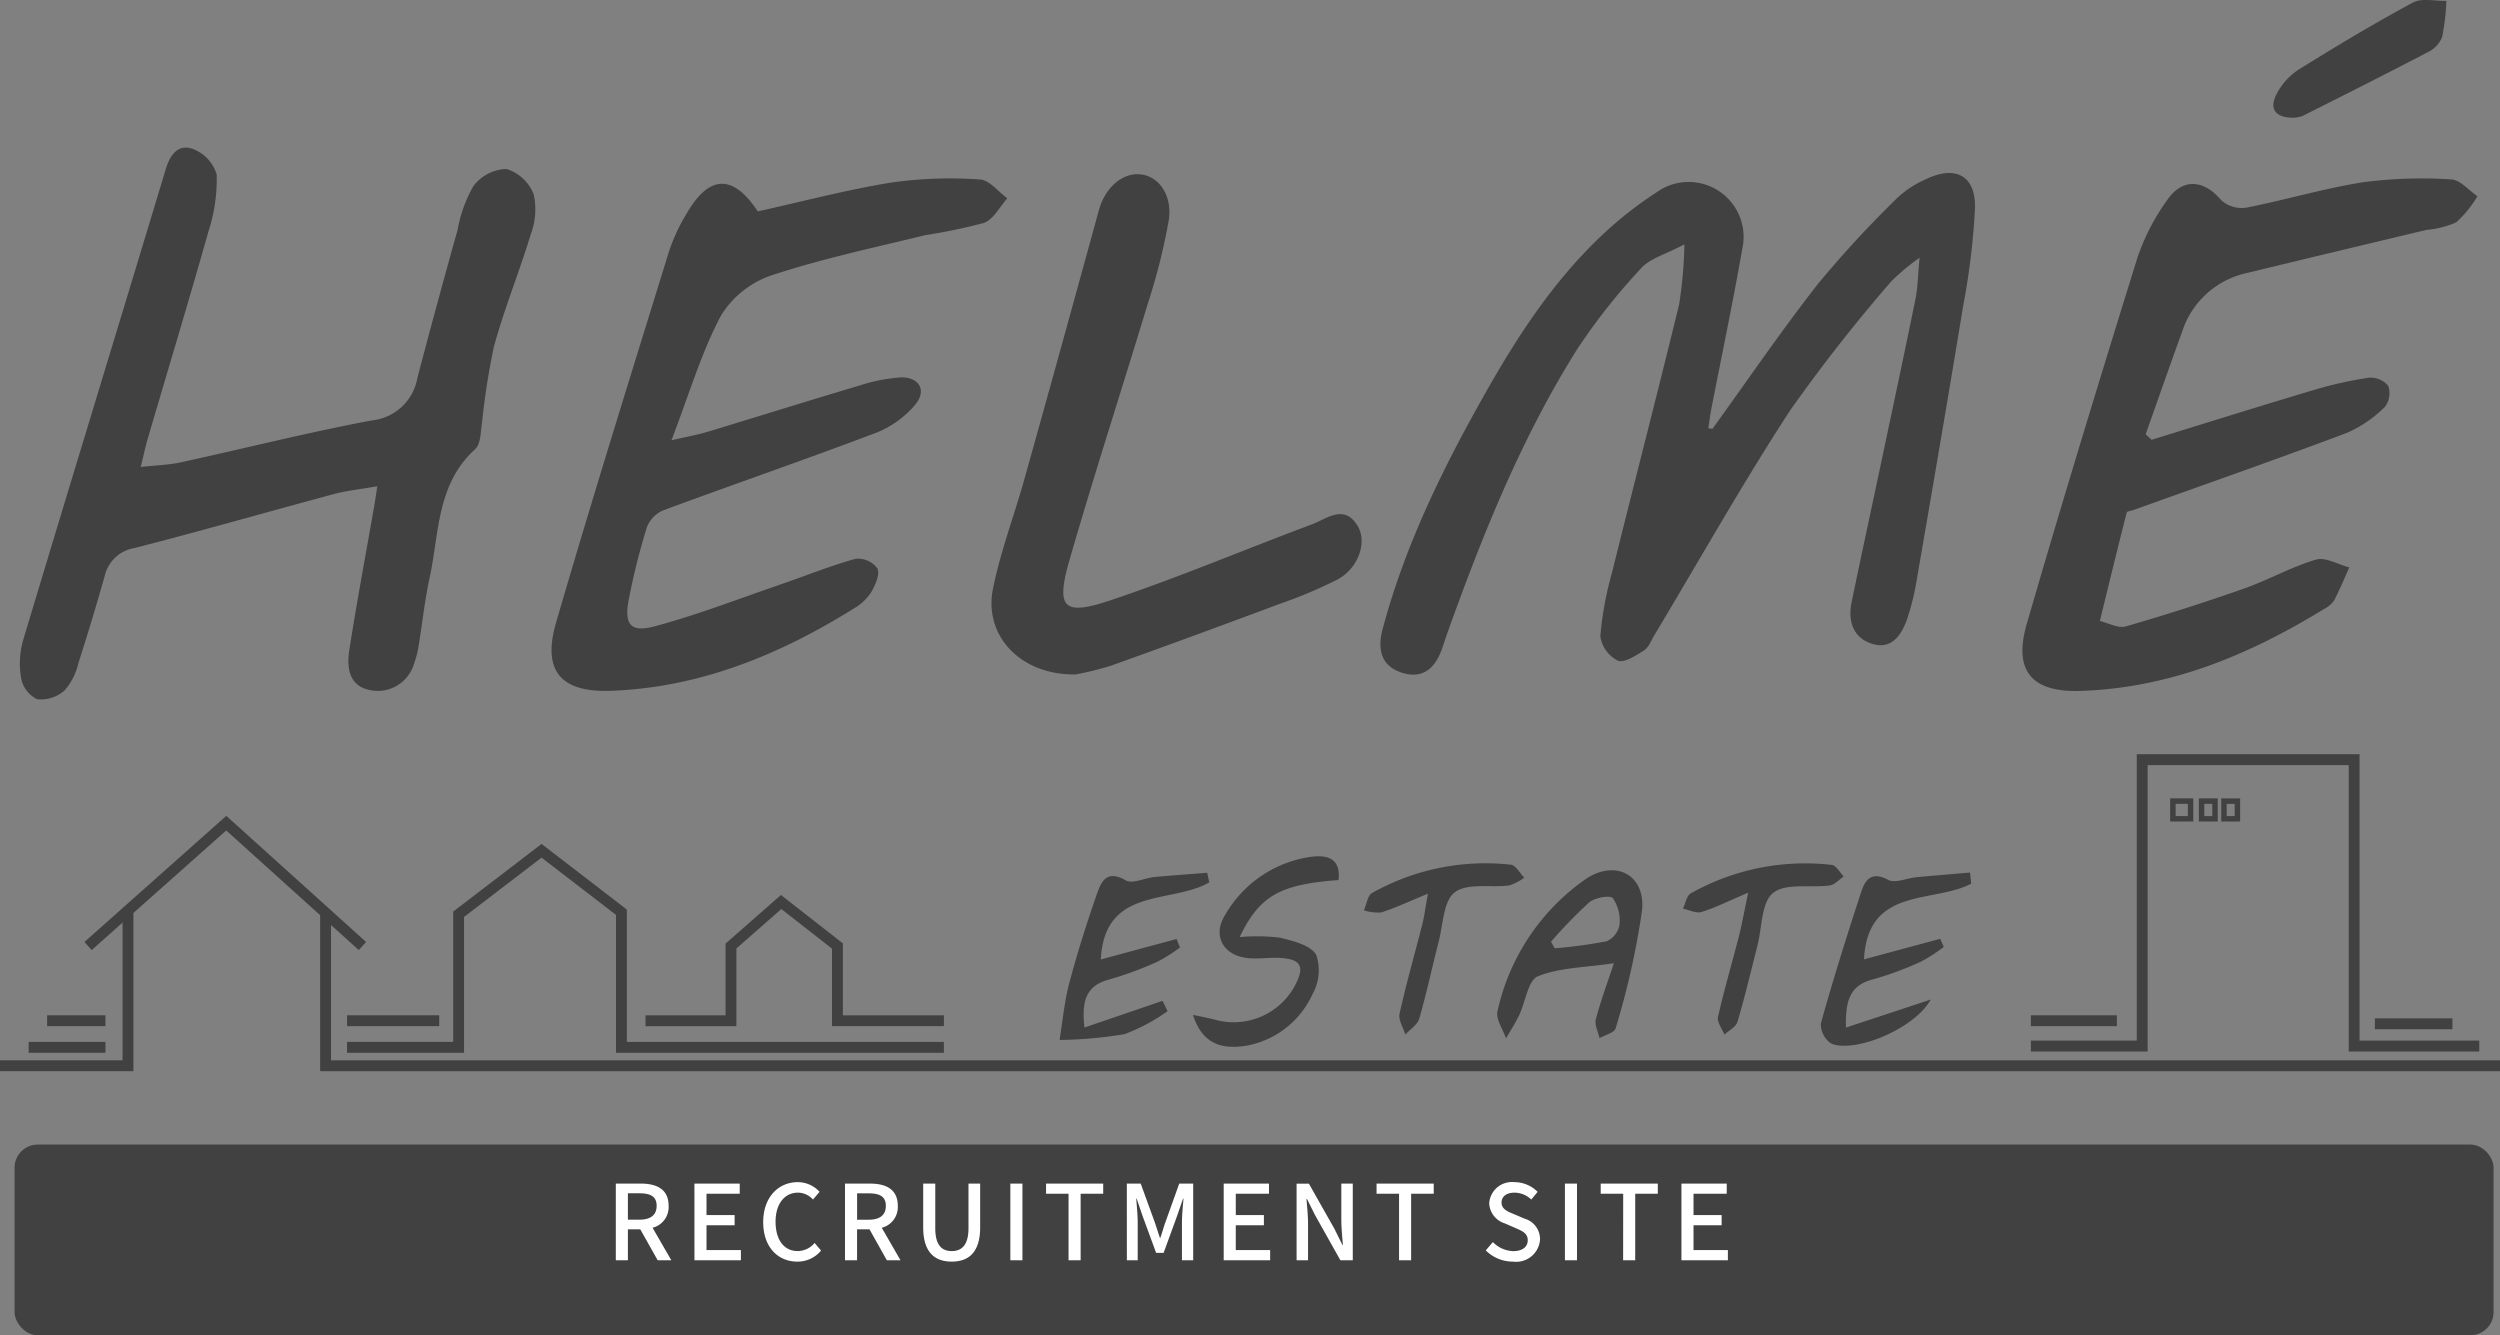 <svg xmlns="http://www.w3.org/2000/svg" width="216.084" height="115.411" viewBox="0 0 216.084 115.411">
  <rect x="0" y="0" width="216.084" height="115.411" fill="#808080" stroke="none"/>
  <g id="グループ_23204" data-name="グループ 23204" transform="translate(-87.236 -96.979)">
    <g id="グループ_23131" data-name="グループ 23131" transform="translate(87.237 96.979)">
      <g id="グループ_66" data-name="グループ 66" transform="translate(0 0)">
        <g id="グループ_23130" data-name="グループ 23130" transform="translate(0 0)">
          <path id="パス_99487" data-name="パス 99487" d="M25.706,173.07v12.8H15.115v.94H26.646V173.07Z" transform="translate(-15.115 -94.225)" fill="#414141"/>
          <path id="パス_99488" data-name="パス 99488" d="M73.974,173.07v13.743H262.389v-.94H74.914v-12.8Z" transform="translate(-46.305 -94.225)" fill="#414141"/>
          <path id="パス_99489" data-name="パス 99489" d="M31.264,166.952l-.625-.7,12.26-10.9,12.081,10.9-.63.7L42.894,156.614Z" transform="translate(-23.341 -84.835)" fill="#414141"/>
          <rect id="長方形_6816" data-name="長方形 6816" width="5.044" height="0.94" transform="translate(4.07 87.755)" fill="#414141"/>
          <rect id="長方形_6817" data-name="長方形 6817" width="6.637" height="0.94" transform="translate(2.477 90.055)" fill="#414141"/>
          <rect id="長方形_6818" data-name="長方形 6818" width="7.964" height="0.94" transform="translate(29.997 87.755)" fill="#414141"/>
          <path id="パス_99490" data-name="パス 99490" d="M130.514,178.568H102.171V166.649L95.738,161.7l-6.7,5.126v11.741H78.927v-.94H88.1V166.363l7.638-5.846,7.371,5.67v11.441h27.4Z" transform="translate(-48.93 -87.572)" fill="#414141"/>
          <path id="パス_99491" data-name="パス 99491" d="M159.591,181.235h-9.672v-6.7l-4.38-3.424-3.883,3.408v6.717H133.8v-.94h6.918v-6.2l4.789-4.2,5.354,4.186v6.219h8.732Z" transform="translate(-78.007 -92.54)" fill="#414141"/>
          <rect id="長方形_6819" data-name="長方形 6819" width="7.433" height="0.94" transform="translate(175.535 87.755)" fill="#414141"/>
          <path id="パス_99492" data-name="パス 99492" d="M427.283,169.717H416V144.963H398.619v24.754H388.527v-.94h9.152V144.023h19.257v24.754h10.348Z" transform="translate(-212.992 -78.832)" fill="#414141"/>
          <rect id="長方形_6820" data-name="長方形 6820" width="6.703" height="0.94" transform="translate(205.266 88.021)" fill="#414141"/>
          <path id="パス_99493" data-name="パス 99493" d="M416.14,154.143h-2v-2h2Zm-1.526-.47h1.056v-1.056h-1.056Z" transform="translate(-226.567 -83.137)" fill="#414141"/>
          <path id="パス_99494" data-name="パス 99494" d="M421.045,154.143h-1.632v-2h1.632Zm-1.162-.47h.692v-1.056h-.692Z" transform="translate(-229.359 -83.137)" fill="#414141"/>
          <path id="パス_99495" data-name="パス 99495" d="M425.163,154.143h-1.632v-2h1.632Zm-1.162-.47h.691v-1.056H424Z" transform="translate(-231.541 -83.137)" fill="#414141"/>
          <g id="グループ_23129" data-name="グループ 23129" transform="translate(1.718 0)">
            <g id="グループ_23133" data-name="グループ 23133" transform="translate(0)">
              <path id="パス_99496" data-name="パス 99496" d="M289.248,55.243c3.033-4.195,5.95-8.481,9.14-12.552a93.828,93.828,0,0,1,6.866-7.433,8.62,8.62,0,0,1,2.443-1.59c2.545-1.228,4.305-.316,4.242,2.478a61.467,61.467,0,0,1-1.024,8.476c-1.285,7.863-2.638,15.714-3.991,23.565a21.727,21.727,0,0,1-.853,3.5c-.469,1.339-1.305,2.624-2.935,2.165-1.689-.475-2.208-1.939-1.864-3.608.911-4.414,1.871-8.819,2.8-13.23.918-4.338,1.846-8.674,2.728-13.019.188-.928.194-1.894.349-3.539A19.129,19.129,0,0,0,304.7,42.5a141.768,141.768,0,0,0-8.746,11.161C291.82,60,288.111,66.61,284.215,73.1c-.27.451-.475,1.035-.879,1.291-.7.443-1.714,1.116-2.267.889a2.806,2.806,0,0,1-1.514-2.113,29.431,29.431,0,0,1,1.014-5.515c1.917-7.729,3.918-15.438,5.8-23.176a38.1,38.1,0,0,0,.453-5.176c-1.653.879-2.969,1.212-3.723,2.05a52.755,52.755,0,0,0-5.565,7.045c-4.783,7.611-8.119,15.915-11.147,24.346-.177.495-.334,1-.508,1.492-.564,1.616-1.588,2.65-3.392,2.116-1.915-.566-2.209-2.076-1.748-3.8,1.976-7.4,5.343-14.187,9.109-20.8,2.914-5.116,6.175-9.983,10.61-13.935a33.254,33.254,0,0,1,3.939-3,4.751,4.751,0,0,1,7.417,4.929c-.8,4.587-1.763,9.148-2.653,13.72-.112.577-.182,1.161-.271,1.743l.359.033" transform="translate(-142.952 -18.179)" fill="#414141"/>
              <path id="パス_99497" data-name="パス 99497" d="M30.893,57.535c-1.475.261-2.657.382-3.791.686C21.371,59.759,15.667,61.4,9.92,62.872a3.166,3.166,0,0,0-2.588,2.419q-1.072,3.79-2.278,7.542a5.455,5.455,0,0,1-1.19,2.351,3.1,3.1,0,0,1-2.365.763A2.529,2.529,0,0,1,.113,74.158a7.409,7.409,0,0,1,.164-3.307C4.36,57.255,8.519,43.681,12.62,30.09,13.009,28.8,13.748,27.909,15,28.4a3.424,3.424,0,0,1,2.009,2.187,14.477,14.477,0,0,1-.692,4.858c-1.694,6-3.5,11.966-5.258,17.947-.209.711-.359,1.44-.614,2.476,1.3-.144,2.4-.168,3.468-.4,5.5-1.2,10.972-2.583,16.5-3.623a4.46,4.46,0,0,0,3.941-3.655q1.686-6.428,3.483-12.827A11.751,11.751,0,0,1,39.2,31.59a3.725,3.725,0,0,1,2.856-1.479,3.7,3.7,0,0,1,2.36,2.21,6.159,6.159,0,0,1-.277,3.489c-.983,3.232-2.266,6.377-3.161,9.631a61.657,61.657,0,0,0-1.031,6.575c-.128.8-.1,1.867-.6,2.316C36,57.373,36.251,61.627,35.405,65.5c-.416,1.905-.616,3.857-.934,5.784a7.533,7.533,0,0,1-.385,1.525,3.264,3.264,0,0,1-3.873,2.333c-1.781-.366-1.972-1.966-1.744-3.427.65-4.155,1.426-8.289,2.151-12.432.077-.439.139-.881.273-1.747" transform="translate(0 -15.507)" fill="#414141"/>
              <path id="パス_99498" data-name="パス 99498" d="M394.656,56.777c4.648-1.433,9.288-2.893,13.949-4.282a33.882,33.882,0,0,1,4.822-1.083,1.981,1.981,0,0,1,1.681.7,1.937,1.937,0,0,1-.289,1.824,10.773,10.773,0,0,1-3.282,2.242c-6.111,2.3-12.275,4.452-18.419,6.658-.213.076-.582.112-.613.235-.795,3.119-1.554,6.246-2.319,9.371.748.173,1.585.653,2.23.467q5.16-1.487,10.233-3.274c2.106-.741,4.083-1.873,6.215-2.5.824-.242,1.915.422,2.884.673-.436.962-.836,1.943-1.328,2.875a2.28,2.28,0,0,1-.856.718c-6.489,3.983-13.37,6.849-21.1,7.082-4.179.126-5.768-1.751-4.6-5.782,3.074-10.6,6.3-21.156,9.578-31.694a18.936,18.936,0,0,1,2.577-4.971c1.321-1.916,3.177-1.733,4.644.019a2.638,2.638,0,0,0,2.149.662c3.387-.658,6.714-1.666,10.118-2.2a38.912,38.912,0,0,1,7.628-.245c.774.034,1.51.944,2.263,1.452a9.753,9.753,0,0,1-1.829,2.257,8.047,8.047,0,0,1-2.592.656c-5.178,1.239-10.357,2.471-15.53,3.729a7.573,7.573,0,0,0-5.581,5.085c-1.067,2.943-2.1,5.9-3.144,8.849l.51.477" transform="translate(-210.406 -18.764)" fill="#414141"/>
              <path id="パス_99499" data-name="パス 99499" d="M119.632,37.029c3.821-.846,7.671-1.867,11.585-2.5a36.147,36.147,0,0,1,7.63-.259c.812.042,1.574,1.057,2.359,1.627-.663.735-1.2,1.829-2.018,2.128a48.269,48.269,0,0,1-5.059,1.053c-4.447,1.085-8.944,2.038-13.28,3.469a8.252,8.252,0,0,0-4.4,3.5c-1.7,3.212-2.74,6.772-4.273,10.766,1.443-.336,2.286-.483,3.1-.729,4.387-1.327,8.76-2.7,13.154-4.005a14.81,14.81,0,0,1,3.52-.7c1.609-.07,2.322,1.1,1.321,2.321a8.432,8.432,0,0,1-3.37,2.448c-6.105,2.316-12.283,4.44-18.407,6.707a2.63,2.63,0,0,0-1.434,1.455,56.851,56.851,0,0,0-1.585,6.334c-.393,2.1.177,2.81,2.286,2.24,3.738-1.01,7.369-2.42,11.039-3.679,2.1-.723,4.173-1.57,6.315-2.153a2.1,2.1,0,0,1,1.862.831c.232.5-.167,1.416-.515,2.02a4.314,4.314,0,0,1-1.443,1.4c-6.466,4.037-13.366,6.886-21.09,7.162-4.336.155-5.938-1.732-4.722-5.909,3.127-10.747,6.472-21.432,9.775-32.127a16.074,16.074,0,0,1,1.534-3.258c1.922-3.308,3.983-3.386,6.12-.146" transform="translate(-55.859 -18.756)" fill="#414141"/>
              <path id="パス_99500" data-name="パス 99500" d="M193.327,76.594c-4.766.064-7.942-3.357-7.13-7.4.647-3.222,1.836-6.333,2.725-9.51q3.244-11.59,6.423-23.2c.524-1.92,2-3.277,3.6-3.115,1.569.158,2.776,1.775,2.444,3.974a52.147,52.147,0,0,1-1.808,7.194c-2.234,7.4-4.635,14.755-6.773,22.184-1.187,4.122-.537,4.829,3.485,3.485,5.9-1.972,11.648-4.406,17.482-6.589,1.3-.486,2.788-1.789,3.951.158.839,1.4.04,3.645-1.726,4.6a38.842,38.842,0,0,1-4.968,2.1c-4.853,1.813-9.714,3.607-14.593,5.347a26.13,26.13,0,0,1-3.115.774" transform="translate(-102.09 -18.3)" fill="#414141"/>
              <path id="パス_99501" data-name="パス 99501" d="M300.485,173.4c-2.519.376-4.7.37-6.57,1.128-.852.346-1.068,2.212-1.62,3.366-.331.69-.753,1.336-1.133,2-.266-.789-.91-1.675-.736-2.352a18.861,18.861,0,0,1,7.612-11.412c2.574-1.736,5.179-.382,4.884,2.676a68.232,68.232,0,0,1-2.288,10.217c-.1.379-.909.574-1.389.855-.12-.547-.446-1.147-.321-1.631.4-1.538.96-3.033,1.56-4.849m-5.437-1.86.32.571a41.7,41.7,0,0,0,4.492-.608,1.926,1.926,0,0,0,1.107-1.407,3.415,3.415,0,0,0-.573-2.316c-.24-.282-1.554-.048-2.042.36a41.133,41.133,0,0,0-3.3,3.4" transform="translate(-162.709 -90.144)" fill="#414141"/>
              <path id="パス_99502" data-name="パス 99502" d="M433.279,10.178c-1.5,0-2.108-.726-1.47-2a5.543,5.543,0,0,1,1.9-2.142c3.25-2.027,6.54-4,9.912-5.817.766-.413,1.915-.115,2.889-.144a19.807,19.807,0,0,1-.371,3.143A2.478,2.478,0,0,1,444.922,4.5c-3.592,1.879-7.214,3.7-10.835,5.521a2.826,2.826,0,0,1-.808.159" transform="translate(-236.779 0)" fill="#414141"/>
              <path id="パス_99503" data-name="パス 99503" d="M222.875,166.657c-3.277,1.907-9.058.316-9.375,6.663l6.551-1.769.292.733a13.992,13.992,0,0,1-1.952,1.234,30.791,30.791,0,0,1-4.172,1.535c-2.037.543-2.385,1.892-2.133,4.152l6.752-2.307.432.894a16.286,16.286,0,0,1-3.727,1.985,35.993,35.993,0,0,1-5.609.5c.271-1.642.417-3.318.841-4.92.678-2.561,1.484-5.094,2.352-7.6.377-1.088.821-2.255,2.524-1.275.577.331,1.63-.2,2.471-.285,1.522-.146,3.047-.247,4.571-.368l.18.822" transform="translate(-120.071 -90.391)" fill="#414141"/>
              <path id="パス_99504" data-name="パス 99504" d="M362.88,166.744c-3.34,1.737-8.944.221-9.268,6.539l6.586-1.774.308.7a13.5,13.5,0,0,1-1.934,1.254,27.8,27.8,0,0,1-4.177,1.548c-2.027.515-2.4,1.881-2.343,4.171l7.331-2.426c-1.387,2.522-6.542,4.654-8.6,3.811a2.026,2.026,0,0,1-.9-1.75c1.073-3.837,2.268-7.643,3.512-11.43.338-1.026.918-1.723,2.3-.975.6.327,1.633-.15,2.471-.23,1.536-.145,3.075-.266,4.612-.4l.1.959" transform="translate(-194.219 -90.364)" fill="#414141"/>
              <path id="パス_99505" data-name="パス 99505" d="M238.485,169.771a16.568,16.568,0,0,1,3.488.049c1.139.274,2.656.65,3.142,1.486a4.2,4.2,0,0,1-.332,3.414,7.822,7.822,0,0,1-5.733,4.443c-1.94.294-3.741-.007-4.593-2.674.873.192,1.441.29,1.994.443a6.009,6.009,0,0,0,7.1-3.561c.585-1.428-.342-1.682-1.317-1.782-1-.1-2.041.1-3.045-.006-2.094-.218-3.068-1.919-1.965-3.7a10.191,10.191,0,0,1,7.29-5.032c1.317-.2,2.767-.054,2.526,1.99-5.03.375-6.8,1.309-8.548,4.933" transform="translate(-133.066 -88.773)" fill="#414141"/>
              <path id="パス_99506" data-name="パス 99506" d="M271.423,166.707c-1.605.662-2.786,1.221-4.019,1.618a3.827,3.827,0,0,1-1.509-.181c.228-.512.315-1.281.707-1.5a20.02,20.02,0,0,1,11.991-2.445c.423.046.775.733,1.16,1.122a4.405,4.405,0,0,1-1.31.674c-1.6.205-3.617-.232-4.7.594-.99.753-1.006,2.819-1.4,4.321-.569,2.2-1.035,4.419-1.668,6.6-.154.529-.79.918-1.2,1.371-.181-.6-.618-1.262-.5-1.8.575-2.594,1.312-5.152,1.965-7.73.184-.727.275-1.478.486-2.645" transform="translate(-149.725 -89.462)" fill="#414141"/>
              <path id="パス_99507" data-name="パス 99507" d="M330.18,166.627c-1.752.744-2.859,1.308-4.031,1.665-.462.141-1.065-.18-1.6-.291.221-.452.321-1.125.682-1.322a20.144,20.144,0,0,1,12.183-2.457c.378.043.692.651,1.035,1-.4.268-.778.715-1.208.774-1.668.228-3.8-.229-4.9.647-1.021.812-.95,3-1.357,4.581-.563,2.191-1.077,4.4-1.72,6.562-.131.442-.74.743-1.129,1.109-.2-.514-.655-1.087-.555-1.533.532-2.356,1.22-4.676,1.819-7.017.263-1.029.443-2.078.786-3.714" transform="translate(-180.806 -89.465)" fill="#414141"/>
            </g>
          </g>
        </g>
      </g>
    </g>
    <rect id="長方形_6822" data-name="長方形 6822" width="214.269" height="16.482" rx="2" transform="translate(88.495 195.907)" fill="#414141"/>
    <path id="パス_99711" data-name="パス 99711" d="M1.917-5.787h1c.963,0,1.485.279,1.485,1.08s-.522,1.2-1.485,1.2h-1ZM5.67,0,4.05-2.808a1.844,1.844,0,0,0,1.386-1.9c0-1.431-1.026-1.917-2.394-1.917H.873V0H1.917V-2.673H2.988L4.491,0Zm2,0h4.014V-.882H8.712V-3.024h2.43v-.882H8.712V-5.751h2.871v-.873H7.668Zm8.883.117a2.616,2.616,0,0,0,2.061-.954l-.558-.657a1.93,1.93,0,0,1-1.467.7c-1.17,0-1.908-.963-1.908-2.538,0-1.557.792-2.511,1.935-2.511a1.762,1.762,0,0,1,1.3.594l.567-.666A2.553,2.553,0,0,0,16.6-6.75c-1.674,0-2.988,1.3-2.988,3.456S14.886.117,16.551.117Zm5.175-5.9h1c.963,0,1.485.279,1.485,1.08s-.522,1.2-1.485,1.2h-1ZM25.479,0l-1.62-2.808a1.844,1.844,0,0,0,1.386-1.9c0-1.431-1.026-1.917-2.394-1.917H20.682V0h1.044V-2.673H22.8L24.3,0Zm4.428.117c1.467,0,2.457-.8,2.457-2.961v-3.78H31.356v3.852c0,1.494-.612,1.98-1.449,1.98s-1.422-.486-1.422-1.98V-6.624H27.441v3.78C27.441-.684,28.44.117,29.907.117ZM34.974,0h1.044V-6.624H34.974Zm5.031,0h1.044V-5.751H43v-.873H38.061v.873h1.944Zm5.04,0h.936V-3.276c0-.594-.081-1.449-.126-2.052h.036l.522,1.53L47.574-.639h.648L49.374-3.8l.531-1.53h.036c-.054.6-.135,1.458-.135,2.052V0h.972V-6.624H49.572l-1.2,3.348c-.153.441-.279.891-.432,1.341H47.9c-.153-.45-.288-.9-.441-1.341L46.242-6.624h-1.2Zm8.37,0h4.014V-.882h-2.97V-3.024h2.43v-.882h-2.43V-5.751H57.33v-.873H53.415Zm6.3,0h.99V-3.123c0-.72-.081-1.485-.135-2.169h.045l.693,1.386L63.5,0h1.071V-6.624h-.99v3.087c0,.72.081,1.521.135,2.205h-.045l-.693-1.4-2.2-3.888H59.715Zm8.856,0h1.044V-5.751h1.953v-.873H66.627v.873h1.944Zm9.855.117a2.062,2.062,0,0,0,2.331-1.926A1.849,1.849,0,0,0,79.407-3.6L78.5-3.987c-.54-.216-1.071-.432-1.071-1,0-.531.441-.855,1.116-.855A2.11,2.11,0,0,1,80-5.247l.549-.666a2.837,2.837,0,0,0-2.007-.837,1.968,1.968,0,0,0-2.178,1.827,1.905,1.905,0,0,0,1.35,1.737l.918.4c.612.27,1.062.459,1.062,1.062,0,.558-.45.936-1.251.936a2.568,2.568,0,0,1-1.764-.783l-.612.72A3.3,3.3,0,0,0,78.426.117ZM82.908,0h1.044V-6.624H82.908Zm5.031,0h1.044V-5.751h1.953v-.873H86v.873h1.944Zm5.04,0h4.014V-.882h-2.97V-3.024h2.43v-.882h-2.43V-5.751h2.871v-.873H92.979Z" transform="translate(139.59 205.907)" fill="#fff"/>
  </g>
</svg>
